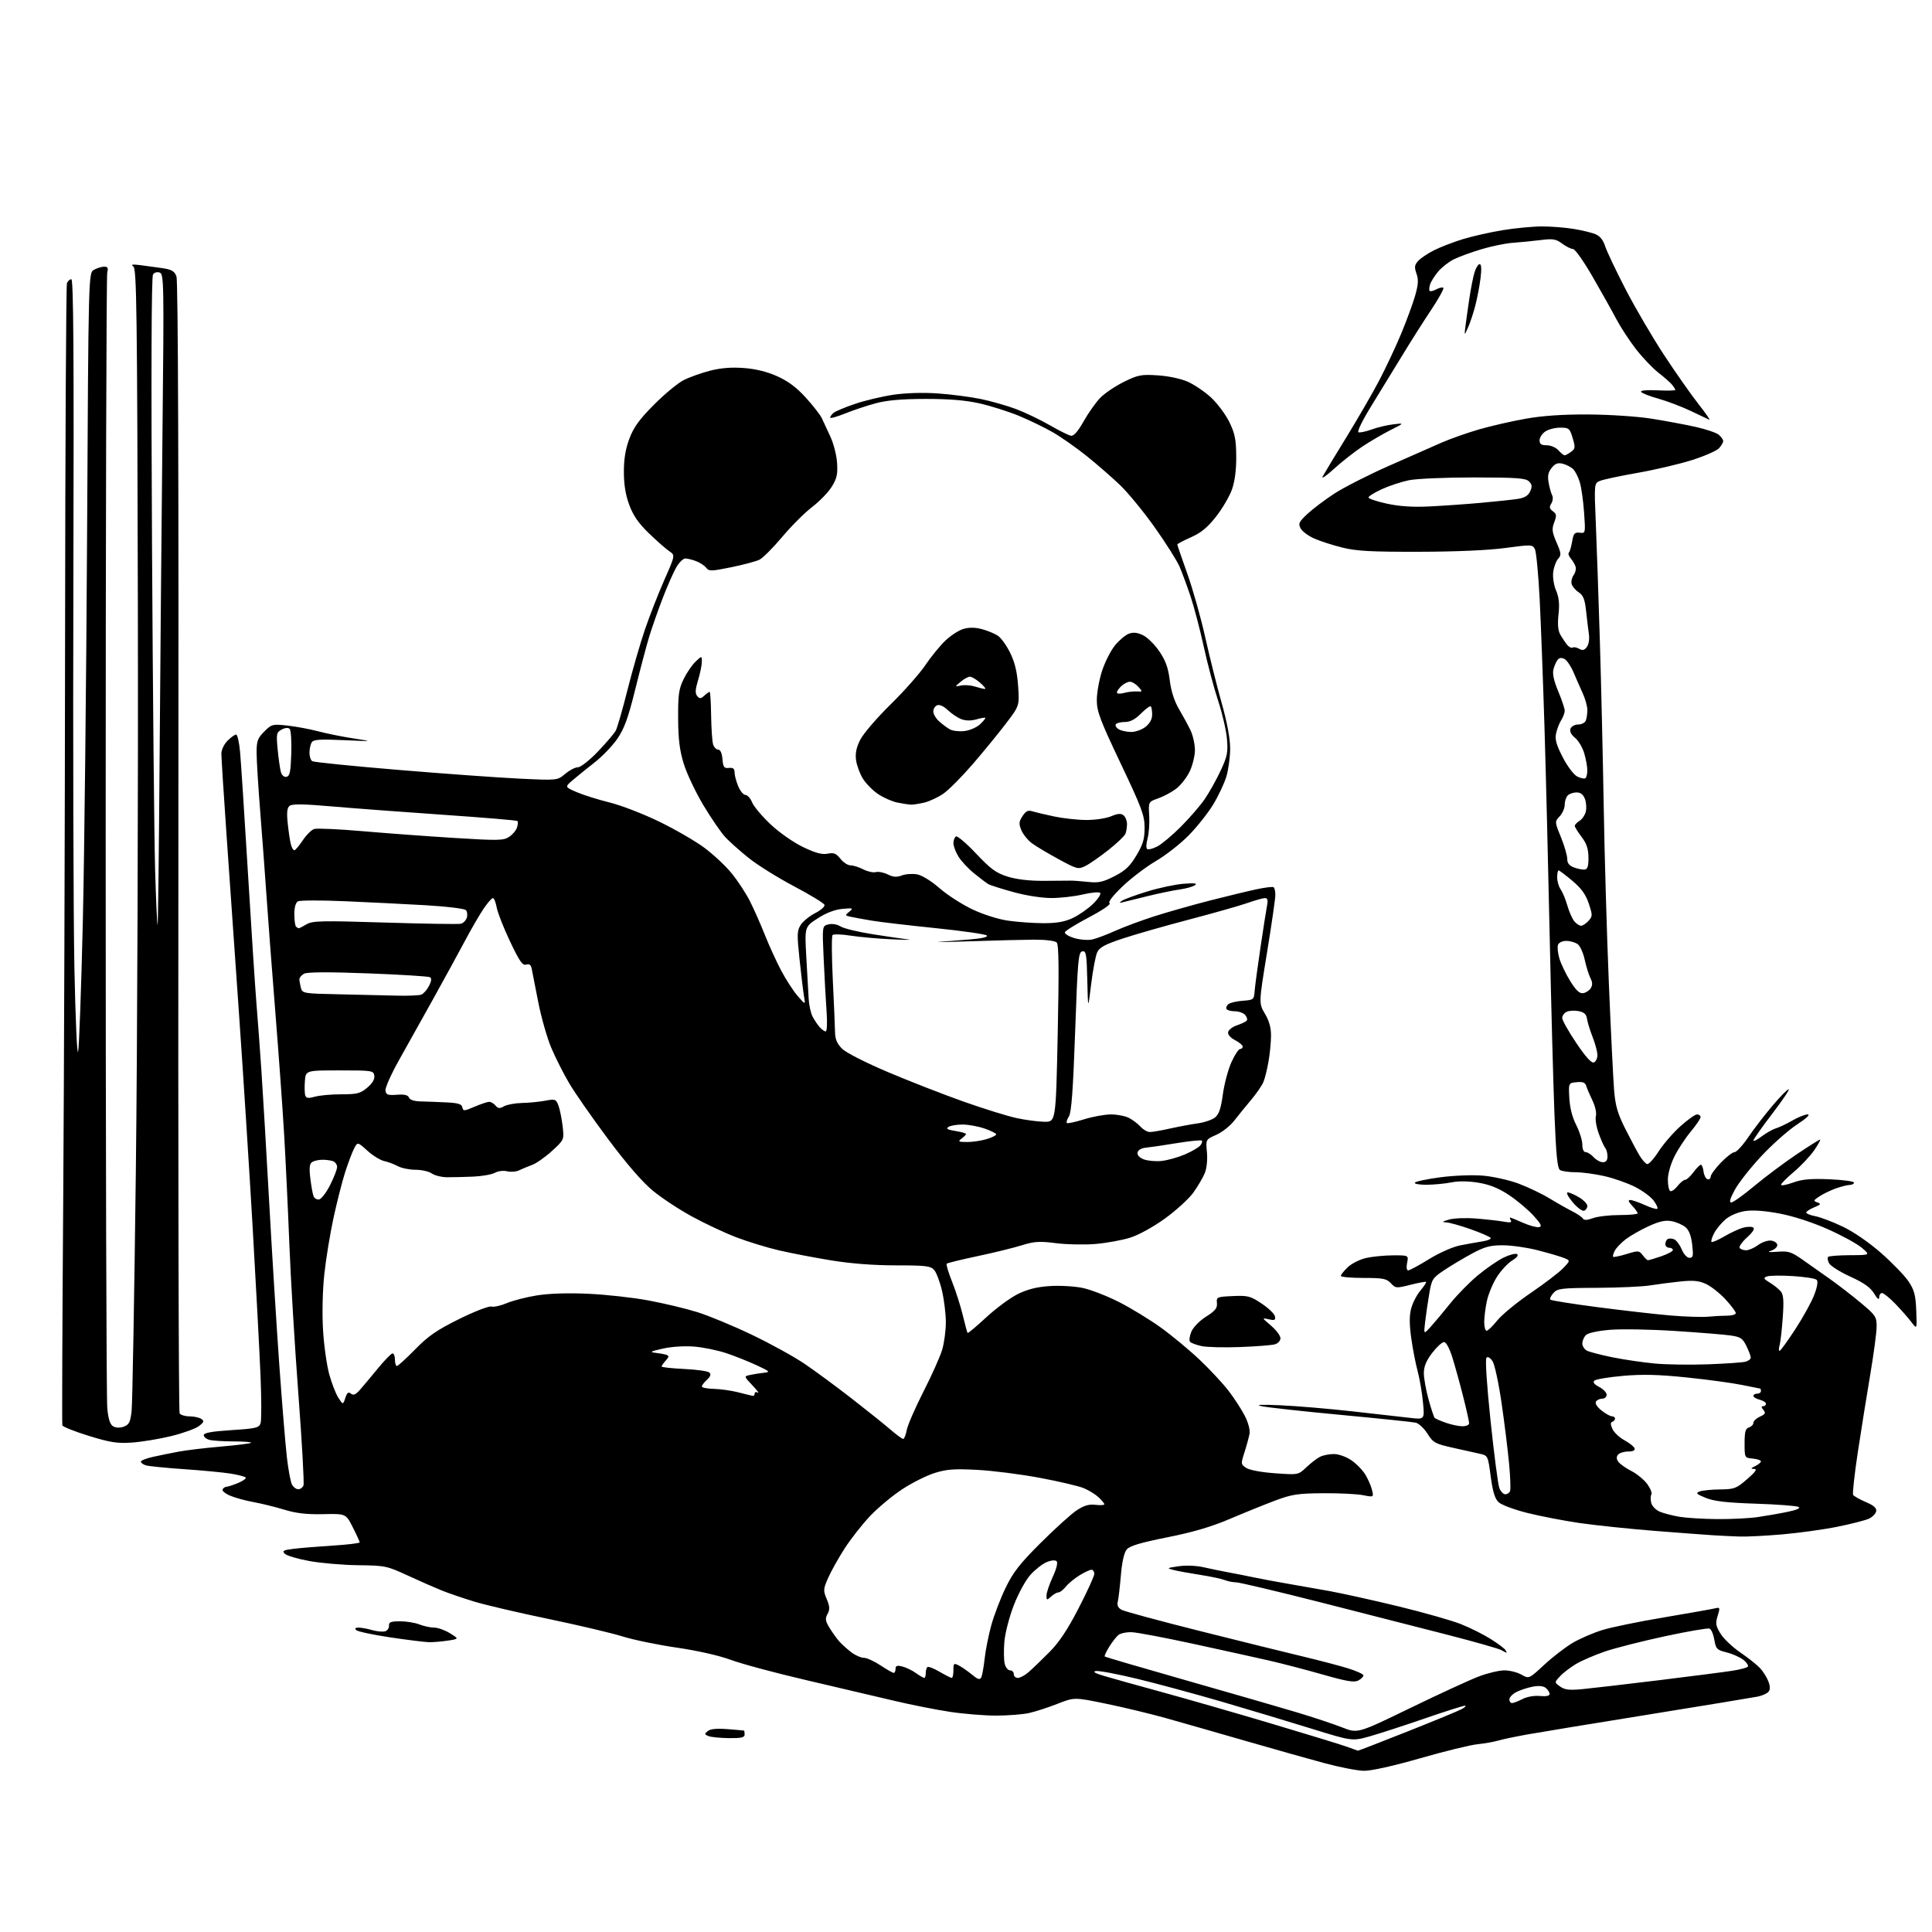 <?xml version="1.0" encoding="UTF-8" standalone="no"?>
<svg 
  version="1.1" 
  xmlns="http://www.w3.org/2000/svg" 
  xmlns:xlink="http://www.w3.org/1999/xlink" 
  xmlns:svg="http://www.w3.org/2000/svg"
  xmlns:rdf="http://www.w3.org/1999/02/22-rdf-syntax-ns#"
  xmlns:cc="http://creativecommons.org/ns#"
  xmlns:dc="http://purl.org/dc/elements/1.1/"
  viewBox="0 0 768 768"
  width="768"
  height="768"
>
<style>svg {background-color: white; }</style>"
<path stroke="none" fill="black" fill-rule="evenodd" d="M542.18,703.92C539.61,703.88 532.55,702.51 526.50,700.88C520.45,699.25 506.27,695.26 495.00,692.00C483.73,688.74 469.55,684.69 463.50,682.99C457.45,681.29 446.78,678.72 439.79,677.28C427.09,674.65 427.09,674.65 420.29,677.32C416.56,678.79 411.48,680.43 409.00,680.97C406.52,681.51 400.73,681.96 396.13,681.98C391.52,681.99 383.20,681.32 377.63,680.48C372.06,679.65 361.88,677.63 355.00,675.98C348.12,674.34 332.60,670.70 320.51,667.88C308.41,665.07 294.95,661.46 290.61,659.85C285.84,658.10 277.30,656.16 269.10,654.97C261.62,653.89 251.90,651.89 247.50,650.52C243.10,649.14 229.82,646.01 218.00,643.55C206.18,641.10 192.90,637.99 188.50,636.65C184.10,635.31 178.25,633.31 175.50,632.20C172.75,631.09 166.68,628.42 162.00,626.26C153.83,622.48 153.07,622.32 142.50,622.20C136.45,622.13 127.70,621.39 123.05,620.55C118.40,619.71 113.98,618.40 113.22,617.65C112.06,616.49 112.59,616.19 116.67,615.68C119.33,615.35 126.34,614.78 132.25,614.40C138.16,614.03 142.99,613.45 142.98,613.11C142.97,612.78 141.74,610.07 140.23,607.10C137.50,601.70 137.50,601.70 128.50,601.90C121.92,602.05 117.75,601.57 113.00,600.12C109.42,599.03 103.95,597.68 100.84,597.12C97.72,596.56 93.53,595.41 91.52,594.57C89.50,593.73 88.14,592.58 88.49,592.02C88.83,591.46 89.56,591.00 90.09,591.00C90.63,591.00 92.69,590.32 94.69,589.49C96.68,588.65 98.01,587.67 97.64,587.31C97.27,586.94 94.62,586.25 91.74,585.79C88.86,585.32 80.52,584.52 73.20,584.02C65.89,583.52 59.03,582.83 57.95,582.49C56.88,582.14 56.00,581.49 56.00,581.03C56.00,580.57 58.14,579.72 60.75,579.14C63.36,578.56 67.97,577.62 71.00,577.05C74.03,576.48 81.63,575.57 87.89,575.03C94.15,574.49 99.52,573.82 99.81,573.53C100.10,573.24 97.00,572.99 92.92,572.99C88.84,572.98 84.49,572.70 83.25,572.37C82.01,572.04 81.00,571.19 81.00,570.49C81.00,569.58 84.12,569.01 91.97,568.50C101.86,567.86 103.00,567.58 103.59,565.71C103.95,564.57 103.95,556.18 103.57,547.07C103.20,537.95 101.79,511.38 100.44,488.00C99.09,464.62 96.64,426.38 95.01,403.00C93.37,379.62 91.13,347.42 90.02,331.44C88.91,315.46 88.00,301.15 88.00,299.64C88.00,298.07 89.05,295.86 90.45,294.45C91.80,293.10 93.33,292.00 93.85,292.00C94.37,292.00 95.08,295.04 95.42,298.75C95.77,302.46 97.16,323.95 98.53,346.50C99.89,369.05 101.43,392.68 101.95,399.00C102.47,405.32 103.37,417.48 103.94,426.00C104.52,434.52 105.90,457.93 107.01,478.00C108.12,498.07 109.93,527.10 111.02,542.50C112.12,557.90 113.48,574.50 114.05,579.38C114.61,584.27 115.52,589.11 116.07,590.13C116.62,591.16 117.74,592.00 118.57,592.00C119.39,592.00 120.32,591.32 120.64,590.48C120.96,589.65 120.05,573.34 118.61,554.23C117.17,535.13 115.55,508.25 115.02,494.50C114.48,480.75 113.55,461.18 112.95,451.00C112.36,440.82 110.78,419.00 109.46,402.50C108.14,386.00 106.58,365.52 106.00,357.00C105.42,348.48 104.28,333.18 103.47,323.01C102.66,312.84 102.00,302.12 102.00,299.18C102.00,294.57 102.41,293.43 105.05,290.80C107.98,287.86 108.32,287.78 114.30,288.43C117.71,288.81 123.20,289.84 126.50,290.71C129.80,291.59 136.10,292.86 140.50,293.53C148.50,294.76 148.50,294.76 136.66,294.22C127.13,293.79 124.64,293.96 123.92,295.09C123.43,295.87 123.02,297.71 123.02,299.19C123.01,300.67 123.51,302.20 124.14,302.59C124.77,302.98 140.18,304.54 158.39,306.05C176.60,307.57 198.27,309.13 206.53,309.52C221.57,310.24 221.57,310.24 224.68,307.62C226.39,306.18 228.66,305.00 229.74,305.00C230.82,305.00 234.35,302.22 237.68,298.75C240.97,295.31 244.17,291.56 244.78,290.42C245.39,289.28 247.48,282.03 249.42,274.32C251.36,266.60 254.47,255.84 256.32,250.40C258.17,244.95 261.65,236.05 264.05,230.60C268.42,220.70 268.42,220.70 266.03,219.10C264.72,218.22 261.09,215.03 257.96,212.00C253.81,207.98 251.70,204.94 250.14,200.71C248.67,196.74 248.00,192.61 248.00,187.55C248.00,182.40 248.66,178.42 250.20,174.34C251.88,169.85 254.14,166.74 259.95,160.89C264.10,156.71 269.41,152.31 271.75,151.12C274.09,149.93 278.81,148.24 282.25,147.36C286.53,146.26 290.76,145.92 295.69,146.29C300.44,146.65 304.97,147.77 309.01,149.59C313.32,151.52 316.69,154.05 320.38,158.13C323.26,161.31 326.09,164.95 326.67,166.21C327.25,167.47 328.78,170.75 330.06,173.50C331.35,176.25 332.56,180.97 332.75,184.00C333.04,188.50 332.66,190.23 330.64,193.48C329.28,195.67 325.78,199.29 322.85,201.53C319.92,203.77 314.56,209.12 310.94,213.43C307.32,217.74 303.26,221.80 301.93,222.47C300.59,223.14 295.54,224.49 290.71,225.48C282.69,227.11 281.81,227.13 280.71,225.68C280.04,224.81 278.23,223.62 276.68,223.05C275.14,222.47 273.22,222.00 272.42,222.00C271.62,222.00 270.08,223.46 268.99,225.25C267.91,227.04 265.45,232.55 263.54,237.50C261.63,242.45 259.18,249.43 258.09,253.00C257.00,256.57 254.50,266.02 252.53,274.00C249.71,285.40 248.19,289.60 245.43,293.63C243.50,296.46 239.39,300.73 236.31,303.13C233.23,305.54 229.31,308.70 227.60,310.17C224.50,312.85 224.50,312.85 229.31,314.91C231.95,316.05 237.80,317.88 242.31,318.99C246.81,320.10 255.66,323.51 261.97,326.57C268.29,329.64 276.39,334.32 279.97,336.98C283.56,339.64 288.46,344.22 290.85,347.16C293.25,350.10 296.51,355.07 298.10,358.21C299.69,361.35 302.38,367.43 304.08,371.71C305.78,376.00 308.72,382.43 310.63,386.00C312.53,389.57 315.46,394.07 317.15,396.00C320.21,399.50 320.21,399.50 319.60,396.00C319.27,394.07 318.47,387.48 317.83,381.34C316.77,371.31 316.82,369.92 318.34,367.60C319.27,366.18 321.85,364.10 324.08,362.96C326.31,361.82 327.96,360.35 327.75,359.70C327.54,359.04 322.10,355.72 315.66,352.32C309.22,348.92 301.15,343.89 297.73,341.15C294.30,338.42 290.09,334.67 288.37,332.84C286.64,331.00 282.69,325.24 279.58,320.04C276.48,314.84 272.96,307.42 271.78,303.54C270.15,298.23 269.61,293.80 269.57,285.50C269.53,276.06 269.84,273.85 271.77,269.92C273.01,267.39 275.14,264.28 276.51,262.99C279.00,260.65 279.00,260.65 278.99,263.08C278.98,264.41 278.31,267.71 277.49,270.40C276.37,274.10 276.28,275.64 277.15,276.68C278.11,277.84 278.55,277.81 279.97,276.53C280.90,275.69 281.86,275.00 282.10,275.00C282.35,275.00 282.61,279.24 282.68,284.42C282.76,289.60 283.11,294.78 283.47,295.92C283.84,297.06 284.75,298.00 285.51,298.00C286.37,298.00 286.99,299.39 287.19,301.75C287.46,304.97 287.82,305.47 289.75,305.26C291.42,305.09 292.00,305.54 292.00,307.04C292.00,308.16 292.65,310.62 293.45,312.53C294.25,314.44 295.54,316.00 296.33,316.00C297.11,316.00 298.32,317.35 299.00,319.00C299.68,320.65 303.02,324.60 306.42,327.78C309.90,331.04 315.52,334.95 319.29,336.75C324.20,339.10 326.79,339.79 329.00,339.35C331.46,338.86 332.39,339.23 334.08,341.37C335.22,342.82 337.03,344.00 338.12,344.00C339.21,344.00 341.48,344.71 343.17,345.59C344.85,346.46 347.09,346.95 348.14,346.67C349.19,346.40 351.33,346.82 352.91,347.61C355.07,348.68 356.45,348.78 358.51,348.00C360.02,347.42 362.75,347.24 364.59,347.58C366.53,347.95 370.25,350.24 373.48,353.07C376.53,355.74 382.38,359.51 386.49,361.46C390.84,363.53 396.77,365.41 400.72,365.98C404.45,366.52 410.77,366.97 414.76,366.98C420.05,366.99 423.22,366.44 426.43,364.93C428.86,363.79 432.49,361.26 434.50,359.30C436.51,357.35 437.78,355.39 437.33,354.94C436.87,354.50 433.80,354.77 430.50,355.55C427.20,356.33 421.57,356.98 417.99,356.98C414.18,356.99 407.90,356.01 402.85,354.62C398.10,353.32 393.60,351.89 392.85,351.44C392.11,351.00 389.59,349.10 387.26,347.21C384.93,345.33 382.12,342.32 381.01,340.52C379.91,338.73 379.00,336.33 379.00,335.19C379.00,334.05 379.45,332.84 380.00,332.50C380.55,332.16 384.16,335.22 388.01,339.31C393.82,345.46 395.96,347.03 400.50,348.46C404.00,349.56 409.15,350.17 414.74,350.15C419.56,350.13 424.40,350.09 425.50,350.07C426.60,350.05 429.75,350.27 432.50,350.57C436.67,351.03 438.41,350.65 443.00,348.31C447.34,346.09 449.18,344.35 451.75,340.04C454.37,335.64 455.00,333.52 454.99,329.04C454.99,324.12 453.93,321.27 445.49,303.50C437.26,286.16 436.00,282.81 436.00,278.27C436.00,275.40 436.95,270.15 438.11,266.62C439.27,263.08 441.58,258.54 443.25,256.52C444.91,254.50 447.37,252.43 448.72,251.92C450.46,251.25 452.08,251.42 454.33,252.49C456.08,253.32 459.00,256.20 460.83,258.89C463.35,262.58 464.37,265.41 464.99,270.39C465.52,274.67 466.79,278.66 468.60,281.75C470.14,284.36 472.21,288.17 473.20,290.20C474.19,292.24 475.00,295.81 475.00,298.14C475.00,300.46 474.05,304.32 472.90,306.71C471.74,309.10 469.34,312.17 467.56,313.52C465.78,314.88 462.56,316.61 460.41,317.36C456.50,318.73 456.50,318.73 456.83,324.26C457.01,327.30 456.71,331.41 456.16,333.39C455.59,335.46 455.54,337.22 456.05,337.53C456.54,337.83 458.35,337.36 460.06,336.47C461.78,335.58 465.98,332.06 469.40,328.64C472.81,325.22 477.08,320.30 478.87,317.69C480.66,315.09 483.51,310.01 485.19,306.40C487.89,300.63 488.20,299.10 487.73,293.67C487.43,290.28 485.85,283.45 484.21,278.50C482.57,273.55 480.00,263.89 478.51,257.04C477.01,250.19 474.65,241.20 473.26,237.06C471.87,232.92 469.91,227.62 468.91,225.28C467.91,222.95 463.50,215.96 459.12,209.77C454.73,203.57 448.52,195.99 445.32,192.91C442.12,189.84 436.12,184.61 432.00,181.30C427.88,177.99 421.80,173.73 418.50,171.83C415.20,169.93 409.12,166.99 405.00,165.29C400.88,163.59 393.90,161.38 389.50,160.38C383.87,159.11 377.50,158.57 368.00,158.58C358.45,158.59 352.63,159.10 348.12,160.31C344.61,161.25 339.10,163.09 335.87,164.40C332.64,165.70 330.00,166.42 330.00,166.01C330.00,165.59 330.62,164.73 331.37,164.11C332.13,163.48 335.96,161.87 339.90,160.54C343.83,159.20 350.71,157.57 355.18,156.91C360.15,156.19 367.01,155.99 372.86,156.40C378.12,156.77 385.79,157.77 389.90,158.61C394.01,159.46 400.31,161.26 403.90,162.61C407.48,163.96 413.48,166.83 417.23,168.99C420.97,171.15 424.79,173.05 425.70,173.21C426.83,173.41 428.45,171.57 430.75,167.50C432.61,164.20 435.57,160.01 437.32,158.19C439.07,156.37 443.31,153.50 446.74,151.81C452.41,149.02 453.65,148.78 460.24,149.21C464.47,149.48 469.45,150.54 472.18,151.75C474.75,152.89 478.90,155.71 481.41,158.02C483.91,160.33 487.17,164.70 488.66,167.73C490.89,172.29 491.37,174.66 491.42,181.37C491.47,186.68 490.88,191.24 489.75,194.50C488.79,197.25 485.94,202.13 483.41,205.34C480.00,209.69 477.44,211.80 473.41,213.58C470.44,214.90 468.00,216.19 468.00,216.44C468.00,216.70 469.79,221.92 471.97,228.04C474.16,234.17 477.37,245.55 479.10,253.34C480.84,261.13 483.78,272.88 485.63,279.45C487.79,287.09 489.00,293.60 489.00,297.52C489.00,300.88 488.34,305.87 487.53,308.59C486.72,311.31 484.36,316.35 482.28,319.78C480.20,323.21 475.80,328.76 472.50,332.10C469.20,335.45 463.35,340.02 459.50,342.27C455.65,344.52 449.68,349.05 446.23,352.35C442.32,356.09 440.38,358.62 441.08,359.05C441.72,359.45 438.19,361.86 432.93,364.62C427.83,367.31 423.50,369.99 423.30,370.58C423.11,371.18 424.79,372.22 427.05,372.90C429.30,373.57 432.50,373.83 434.15,373.47C435.80,373.11 439.92,371.55 443.32,370.02C446.72,368.49 453.81,365.85 459.09,364.17C464.36,362.49 474.26,359.69 481.09,357.94C487.91,356.20 496.20,354.20 499.50,353.50C502.80,352.79 505.84,352.42 506.25,352.67C506.66,352.92 506.99,354.33 506.97,355.81C506.96,357.29 505.47,367.57 503.66,378.66C500.37,398.81 500.37,398.81 502.84,402.99C504.55,405.89 505.29,408.61 505.25,411.84C505.23,414.40 504.78,418.98 504.25,422.00C503.73,425.02 502.82,428.67 502.24,430.09C501.65,431.52 499.44,434.72 497.34,437.22C495.23,439.72 492.20,443.44 490.61,445.50C489.03,447.55 485.83,450.07 483.51,451.10C479.29,452.97 479.29,452.97 479.77,457.97C480.05,460.88 479.71,464.34 478.96,466.24C478.24,468.03 476.19,471.54 474.40,474.04C472.61,476.54 467.50,481.20 463.06,484.40C458.32,487.81 452.57,490.97 449.17,492.02C445.98,493.02 439.80,494.13 435.43,494.50C431.07,494.87 424.02,494.72 419.77,494.18C413.18,493.34 411.16,493.47 406.11,495.04C402.85,496.06 394.93,498.00 388.52,499.35C382.10,500.70 376.62,502.05 376.33,502.34C376.04,502.62 377.00,505.84 378.46,509.48C379.91,513.12 381.83,519.12 382.72,522.80C383.60,526.49 384.46,529.67 384.63,529.88C384.79,530.09 388.13,527.29 392.05,523.66C395.97,520.03 401.65,515.85 404.67,514.37C408.53,512.48 412.28,511.55 417.35,511.23C421.31,510.97 427.16,511.31 430.35,511.97C433.53,512.63 440.04,515.15 444.82,517.58C449.59,520.00 457.09,524.58 461.47,527.74C465.86,530.91 472.78,536.65 476.85,540.50C480.92,544.35 486.10,549.92 488.37,552.87C490.64,555.82 493.55,560.30 494.83,562.82C496.21,565.52 496.98,568.44 496.71,569.95C496.45,571.35 495.55,574.65 494.71,577.28C493.21,581.95 493.23,582.10 495.41,583.53C496.71,584.38 501.50,585.27 506.87,585.65C516.09,586.31 516.09,586.31 519.29,583.27C521.06,581.60 523.48,579.74 524.68,579.12C525.89,578.50 528.37,578.00 530.20,578.00C532.10,578.00 535.10,579.06 537.17,580.47C539.16,581.82 541.68,584.41 542.77,586.22C543.85,588.02 545.05,590.78 545.41,592.35C546.09,595.19 546.09,595.19 541.79,594.35C539.43,593.88 532.33,593.54 526.00,593.58C515.97,593.65 513.54,594.02 507.00,596.46C502.88,598.00 494.78,601.28 489.01,603.74C481.58,606.91 474.29,609.06 464.01,611.11C453.29,613.25 449.08,614.51 447.88,615.95C446.85,617.19 446.01,620.89 445.57,626.20C445.18,630.76 444.63,635.48 444.34,636.67C443.98,638.18 444.45,639.17 445.91,639.95C447.06,640.57 461.16,644.38 477.25,648.42C493.34,652.46 511.68,657.00 518.00,658.50C524.33,660.01 532.31,662.10 535.75,663.16C539.19,664.22 542.00,665.50 542.00,666.00C542.00,666.51 541.08,667.42 539.96,668.02C538.34,668.89 535.37,668.39 525.71,665.63C518.99,663.72 509.45,661.23 504.50,660.10C499.55,658.97 486.11,656.01 474.64,653.51C463.16,651.02 452.04,648.91 449.93,648.83C447.82,648.74 445.40,649.25 444.56,649.95C443.72,650.65 442.07,652.77 440.90,654.67C439.73,656.56 438.94,658.28 439.15,658.48C439.36,658.69 453.92,662.96 471.51,667.97C489.11,672.98 508.90,678.70 515.50,680.68C522.10,682.67 530.25,685.37 533.61,686.70C539.73,689.10 539.73,689.10 560.61,678.96C572.10,673.38 584.37,667.73 587.87,666.41C591.37,665.08 595.95,664.00 598.04,664.00C600.13,664.00 603.18,664.77 604.81,665.71C607.79,667.41 607.79,667.41 613.98,661.67C617.39,658.52 622.50,654.60 625.34,652.96C628.18,651.32 633.36,649.08 636.87,647.99C640.37,646.89 651.39,644.62 661.37,642.95C671.34,641.27 680.48,639.65 681.68,639.36C683.76,638.84 683.81,638.99 682.80,642.31C681.87,645.33 682.03,646.31 683.96,649.44C685.19,651.43 688.74,654.80 691.85,656.92C694.96,659.04 698.48,661.84 699.68,663.14C700.88,664.44 702.36,666.79 702.95,668.37C703.71,670.37 703.73,671.63 703.00,672.50C702.42,673.19 700.50,674.06 698.73,674.42C696.95,674.78 677.50,677.98 655.50,681.53C633.50,685.07 611.67,688.66 607.00,689.50C602.33,690.34 597.15,691.43 595.50,691.92C593.85,692.42 590.16,693.06 587.31,693.36C584.46,693.65 574.19,696.17 564.49,698.95C553.79,702.02 545.03,703.97 542.18,703.92zM539.78,695.93C539.94,695.97 548.71,692.57 559.28,688.38C569.85,684.19 579.62,680.16 581.00,679.42C582.38,678.68 582.98,678.06 582.34,678.04C581.71,678.02 574.51,680.31 566.34,683.12C558.18,685.94 548.35,689.13 544.50,690.22C537.50,692.18 537.50,692.18 521.00,687.07C511.93,684.25 495.95,679.45 485.50,676.40C475.05,673.35 460.03,669.29 452.12,667.37C444.22,665.46 436.79,664.06 435.62,664.26C434.18,664.50 435.27,665.14 439.00,666.25C442.02,667.15 452.15,669.97 461.50,672.53C470.85,675.08 490.43,680.71 505.00,685.04C519.58,689.38 533.30,693.58 535.50,694.39C537.70,695.20 539.63,695.89 539.78,695.93zM289.75,690.93C286.31,690.89 282.67,690.53 281.65,690.13C280.01,689.49 279.98,689.26 281.34,688.13C282.38,687.27 284.89,687.02 289.19,687.36C292.66,687.63 295.61,687.89 295.75,687.93C295.89,687.97 296.00,688.67 296.00,689.50C296.00,690.68 294.67,690.99 289.75,690.93zM601.05,677.00C601.63,677.00 603.49,676.28 605.18,675.41C606.99,674.47 609.86,673.97 612.13,674.18C614.60,674.42 616.00,674.14 616.00,673.40C616.00,672.76 615.33,671.69 614.51,671.01C613.54,670.20 611.73,670.02 609.30,670.47C607.25,670.86 604.32,671.82 602.78,672.61C601.25,673.40 600.00,674.71 600.00,675.53C600.00,676.34 600.47,677.00 601.05,677.00zM629.00,671.46C632.58,671.12 646.30,669.52 659.50,667.91C672.70,666.29 685.87,664.60 688.77,664.13C691.67,663.67 694.37,662.96 694.77,662.56C695.17,662.16 694.43,660.96 693.12,659.89C691.80,658.83 688.80,657.47 686.44,656.88C682.47,655.88 682.09,655.50 681.47,651.83C681.10,649.65 680.24,647.64 679.55,647.38C678.86,647.12 670.91,648.49 661.87,650.43C652.84,652.38 642.13,655.09 638.08,656.47C634.03,657.85 628.86,660.07 626.61,661.39C624.35,662.72 621.45,664.93 620.18,666.30C617.85,668.78 617.85,668.78 620.18,670.43C622.02,671.74 623.85,671.95 629.00,671.46zM390.04,666.83C390.43,666.10 391.04,662.73 391.41,659.34C391.78,655.95 392.98,649.93 394.08,645.96C395.18,642.00 397.74,635.32 399.77,631.13C402.77,624.95 405.42,621.55 413.77,613.24C419.43,607.60 425.84,601.81 428.00,600.38C430.91,598.46 432.86,597.88 435.47,598.19C437.41,598.41 439.00,598.32 439.00,597.97C439.00,597.63 437.98,596.39 436.74,595.22C435.49,594.05 432.83,592.41 430.82,591.57C428.81,590.73 420.94,588.88 413.33,587.46C405.72,586.03 394.51,584.61 388.40,584.29C379.29,583.82 376.27,584.04 371.50,585.55C368.30,586.55 362.49,589.47 358.59,592.04C354.69,594.60 348.95,599.39 345.84,602.68C342.72,605.98 338.17,611.78 335.72,615.59C333.28,619.39 330.34,624.64 329.19,627.26C327.25,631.69 327.21,632.26 328.64,635.67C329.87,638.62 329.93,639.77 328.95,641.59C327.94,643.49 328.08,644.39 329.83,647.22C330.97,649.07 332.72,651.49 333.70,652.58C334.69,653.68 336.80,655.57 338.38,656.79C339.97,658.00 342.22,659.00 343.38,659.00C344.55,659.01 347.52,660.35 350.00,662.00C352.48,663.65 354.84,664.99 355.25,665.00C355.66,665.00 356.00,664.28 356.00,663.39C356.00,662.15 356.61,661.94 358.69,662.46C360.17,662.83 362.60,664.00 364.09,665.07C365.59,666.13 367.08,667.00 367.40,667.00C367.73,667.00 368.00,666.17 368.00,665.17C368.00,664.16 368.28,663.05 368.63,662.70C368.98,662.35 371.16,663.18 373.47,664.54C375.78,665.89 377.97,667.00 378.34,667.00C378.70,667.00 379.00,665.63 379.00,663.96C379.00,661.13 379.15,661.01 381.25,662.11C382.49,662.76 384.81,664.39 386.42,665.72C388.66,667.59 389.50,667.85 390.04,666.83zM404.61,667.00C405.49,667.00 407.39,665.99 408.82,664.75C410.26,663.51 413.93,659.99 416.98,656.92C421.01,652.88 424.26,648.02 428.77,639.29C432.20,632.66 435.00,626.51 435.00,625.62C435.00,624.73 434.49,624.00 433.87,624.00C433.25,624.00 431.11,625.00 429.12,626.22C427.13,627.44 424.68,629.46 423.68,630.72C422.68,631.97 421.36,633.00 420.76,633.00C420.15,633.00 418.83,633.74 417.83,634.65C416.11,636.21 416.00,636.18 416.00,634.25C416.00,633.12 417.11,629.80 418.47,626.87C419.96,623.65 420.58,621.18 420.03,620.63C419.47,620.07 417.90,620.21 416.07,620.97C414.39,621.67 411.50,623.92 409.64,625.98C407.73,628.09 404.83,633.40 403.00,638.11C401.19,642.81 399.53,649.22 399.25,652.66C398.97,656.05 399.03,659.99 399.39,661.41C399.75,662.84 400.70,664.00 401.52,664.00C402.33,664.00 403.00,664.67 403.00,665.50C403.00,666.33 403.72,667.00 404.61,667.00zM598.81,656.97C598.64,656.95 597.72,656.48 596.77,655.93C595.81,655.37 586.36,652.68 575.77,649.95C565.17,647.21 542.36,641.38 525.08,636.99C507.80,632.60 492.63,629.00 491.38,629.00C490.12,629.00 488.06,628.59 486.80,628.09C485.53,627.59 481.12,626.66 477.00,626.02C472.88,625.38 468.15,624.52 466.50,624.10C463.67,623.38 463.78,623.30 468.50,622.61C471.45,622.18 475.56,622.35 478.50,623.02C481.25,623.64 485.75,624.57 488.50,625.07C491.25,625.58 495.75,626.46 498.50,627.05C501.25,627.63 507.10,628.73 511.50,629.48C515.90,630.24 523.53,631.59 528.46,632.47C533.39,633.36 545.66,636.08 555.72,638.51C565.78,640.95 577.05,644.15 580.76,645.62C584.47,647.10 589.81,649.77 592.64,651.57C595.47,653.36 598.08,655.32 598.45,655.92C598.82,656.51 598.98,656.99 598.81,656.97zM170.50,652.79C168.85,652.76 161.90,651.89 155.05,650.87C148.21,649.84 142.15,648.55 141.60,648.00C140.93,647.33 141.25,647.00 142.56,647.00C143.63,647.00 146.07,647.45 147.98,648.00C149.89,648.54 152.20,648.75 153.11,648.46C154.02,648.18 154.71,647.17 154.63,646.22C154.53,644.83 155.36,644.50 159.00,644.49C161.47,644.48 164.95,645.04 166.72,645.74C168.49,646.43 171.13,647.00 172.60,647.00C174.07,647.00 176.89,648.01 178.88,649.25C182.50,651.49 182.50,651.49 178.00,652.17C175.53,652.55 172.15,652.83 170.50,652.79zM691.50,610.80C688.75,610.71 684.02,610.48 681.00,610.29C677.98,610.10 667.40,609.31 657.50,608.53C647.60,607.74 634.33,606.35 628.00,605.44C621.67,604.52 612.24,602.70 607.03,601.39C601.58,600.01 596.73,598.17 595.60,597.05C594.22,595.67 593.33,592.66 592.57,586.85C591.53,578.85 591.42,578.60 588.50,577.95C586.85,577.58 581.99,576.50 577.70,575.54C570.47,573.93 569.72,573.52 567.45,569.92C566.10,567.79 563.99,565.81 562.75,565.53C561.51,565.25 548.12,563.86 533.00,562.44C517.88,561.02 503.70,559.47 501.50,558.98C498.77,558.38 501.15,558.27 509.00,558.62C515.33,558.90 528.15,559.98 537.50,561.02C546.85,562.05 557.16,563.22 560.41,563.61C566.32,564.31 566.32,564.31 565.65,557.41C565.29,553.61 564.33,548.02 563.52,545.00C562.70,541.98 561.56,536.02 560.97,531.77C560.22,526.29 560.22,522.89 560.98,520.07C561.57,517.88 563.22,514.70 564.65,513.00C566.08,511.30 567.08,509.77 566.87,509.58C566.67,509.40 563.88,509.92 560.67,510.73C555.05,512.15 554.76,512.12 552.88,510.10C551.17,508.27 549.78,508.00 541.96,508.00C537.03,508.00 533.00,507.63 533.00,507.19C533.00,506.74 534.24,505.19 535.75,503.75C537.26,502.30 540.52,500.65 543.00,500.08C545.48,499.51 550.30,499.04 553.73,499.02C559.95,499.00 559.95,499.00 559.35,502.00C558.99,503.78 559.17,505.00 559.78,505.00C560.35,505.00 564.07,502.99 568.04,500.54C572.13,498.02 577.50,495.64 580.39,495.07C583.20,494.51 587.20,493.80 589.28,493.48C591.36,493.16 592.83,492.53 592.55,492.09C592.28,491.64 588.71,490.09 584.62,488.64C580.53,487.19 576.13,485.96 574.84,485.91C573.03,485.84 573.29,485.59 576.00,484.80C577.96,484.23 582.80,484.05 587.00,484.40C591.12,484.74 596.03,485.30 597.89,485.65C600.29,486.09 601.08,485.94 600.58,485.13C600.20,484.51 600.08,484.00 600.31,484.00C600.55,484.00 602.85,484.93 605.41,486.07C607.98,487.20 610.84,487.99 611.76,487.81C613.09,487.55 612.66,486.62 609.61,483.26C607.51,480.93 603.16,477.27 599.95,475.12C595.78,472.34 592.30,470.92 587.80,470.16C583.79,469.49 579.86,469.43 577.00,470.01C574.52,470.51 570.11,470.93 567.19,470.96C564.27,470.98 562.12,470.61 562.42,470.13C562.71,469.65 567.28,468.69 572.56,467.99C578.00,467.27 585.35,466.99 589.51,467.34C593.55,467.68 599.92,469.11 603.68,470.51C607.43,471.92 612.98,474.57 616.00,476.41C619.02,478.25 623.08,480.54 625.00,481.51C626.92,482.48 628.81,483.77 629.20,484.36C629.69,485.13 630.87,485.09 633.27,484.22C635.12,483.55 639.87,483.00 643.82,483.00C647.77,483.00 651.00,482.69 651.00,482.31C651.00,481.94 650.02,480.59 648.83,479.31C647.28,477.67 647.07,477.01 648.08,477.02C648.86,477.03 651.48,477.94 653.90,479.04C656.32,480.14 658.54,480.80 658.83,480.50C659.13,480.21 658.45,478.74 657.33,477.23C656.22,475.73 652.87,473.28 649.90,471.78C646.93,470.28 641.49,468.37 637.80,467.53C634.12,466.69 628.94,465.99 626.30,465.98C623.66,465.98 620.88,465.58 620.13,465.10C619.09,464.44 618.56,459.14 617.92,442.87C617.46,431.12 616.60,399.23 616.02,372.00C615.44,344.77 614.52,307.65 613.97,289.50C613.41,271.35 612.55,248.31 612.05,238.30C611.54,228.30 610.68,219.27 610.13,218.24C609.17,216.46 608.66,216.44 598.32,217.84C591.53,218.75 578.74,219.31 564.00,219.34C545.03,219.38 539.17,219.06 533.60,217.67C529.80,216.73 524.77,215.11 522.43,214.07C520.09,213.04 517.65,211.22 517.02,210.04C516.01,208.15 516.33,207.46 519.69,204.32C521.78,202.36 526.56,198.75 530.30,196.29C534.04,193.84 543.72,188.90 551.80,185.32C559.89,181.73 569.42,177.52 573.00,175.97C576.58,174.41 583.33,172.03 588.00,170.68C592.67,169.33 601.00,167.42 606.50,166.45C613.33,165.24 621.25,164.70 631.50,164.76C639.90,164.81 650.90,165.54 656.50,166.43C662.00,167.30 669.88,168.77 674.00,169.69C678.12,170.61 682.29,172.02 683.25,172.83C684.21,173.65 685.00,174.77 685.00,175.33C685.00,175.89 684.25,177.17 683.34,178.18C682.43,179.18 677.59,181.30 672.59,182.89C667.59,184.47 657.88,186.76 651.00,187.96C644.12,189.17 637.42,190.59 636.10,191.13C633.69,192.10 633.69,192.10 634.37,208.30C634.74,217.21 635.46,238.00 635.96,254.50C636.47,271.00 637.16,300.70 637.50,320.50C637.83,340.30 638.76,372.02 639.55,391.00C640.34,409.98 641.28,429.03 641.63,433.34C642.15,439.66 643.02,442.64 646.14,448.84C648.26,453.05 650.81,457.82 651.79,459.43C652.78,461.04 654.10,462.53 654.72,462.74C655.35,462.95 657.39,460.73 659.26,457.80C661.13,454.88 665.04,450.35 667.94,447.74C670.84,445.13 673.84,443.00 674.61,443.00C675.37,443.00 676.00,443.48 676.00,444.07C676.00,444.66 674.25,447.25 672.11,449.82C669.96,452.39 667.04,456.85 665.61,459.72C664.11,462.71 663.00,466.63 663.00,468.91C663.00,471.09 663.41,473.14 663.92,473.45C664.43,473.76 665.73,472.89 666.81,471.51C667.90,470.13 669.27,469.00 669.86,469.00C670.46,469.00 671.94,467.65 673.16,466.00C674.38,464.35 675.71,463.00 676.12,463.00C676.53,463.00 677.01,464.20 677.18,465.67C677.36,467.14 678.06,468.53 678.75,468.76C679.44,468.98 680.00,468.54 680.00,467.78C680.00,467.02 681.82,464.51 684.04,462.20C686.26,459.89 688.72,458.00 689.50,458.00C690.28,458.00 692.74,455.33 694.96,452.07C697.17,448.80 701.49,443.18 704.56,439.57C707.62,435.95 710.53,433.00 711.03,433.00C711.52,433.00 708.57,437.39 704.47,442.75C700.37,448.11 697.01,452.89 697.01,453.37C697.00,453.85 698.46,453.12 700.25,451.76C702.04,450.40 704.62,448.94 706.00,448.52C707.38,448.09 710.34,446.68 712.59,445.37C714.84,444.07 717.53,443.00 718.58,443.00C719.74,443.00 718.08,444.57 714.29,447.05C710.88,449.28 704.55,454.88 700.23,459.50C695.91,464.11 691.14,470.17 689.63,472.95C687.73,476.42 687.29,478.00 688.20,478.00C688.93,478.00 693.05,475.06 697.35,471.46C701.66,467.87 709.18,462.24 714.05,458.96C718.93,455.68 723.19,453.00 723.51,453.00C723.83,453.00 722.78,454.91 721.17,457.25C719.56,459.59 715.93,463.44 713.12,465.81C710.30,468.18 708.00,470.50 708.00,470.96C708.00,471.43 710.14,471.04 712.75,470.09C716.40,468.77 719.75,468.47 727.25,468.78C732.61,469.01 737.00,469.60 737.00,470.10C737.00,470.59 736.21,471.02 735.25,471.04C734.29,471.07 731.82,471.69 729.76,472.42C727.70,473.16 724.79,474.56 723.30,475.54C720.84,477.15 720.76,477.39 722.44,477.98C724.03,478.54 723.83,478.83 721.15,479.94C719.42,480.66 718.00,481.59 718.00,482.01C718.00,482.43 719.62,483.08 721.59,483.45C723.57,483.82 728.45,485.67 732.43,487.56C736.79,489.63 742.90,493.83 747.77,498.10C752.22,502.01 757.12,507.07 758.65,509.35C760.97,512.81 761.48,514.75 761.74,521.00C762.04,528.50 762.04,528.50 759.77,525.50C758.52,523.85 755.65,520.59 753.38,518.25C751.12,515.91 748.75,514.00 748.13,514.00C747.51,514.00 747.00,514.79 747.00,515.75C746.99,516.90 746.30,516.37 744.97,514.18C743.50,511.76 740.93,509.94 735.54,507.49C731.46,505.63 727.67,503.24 727.10,502.19C726.53,501.13 726.35,499.98 726.70,499.63C727.05,499.28 730.97,498.98 735.42,498.96C743.50,498.92 743.50,498.92 740.12,496.03C738.27,494.44 732.19,491.12 726.62,488.64C720.49,485.91 712.95,483.46 707.49,482.42C701.57,481.29 696.84,480.95 693.74,481.41C690.93,481.83 687.77,483.16 685.97,484.68C684.30,486.09 682.24,488.58 681.39,490.21C680.54,491.85 680.08,493.41 680.35,493.68C680.62,493.95 682.87,492.99 685.34,491.54C687.81,490.09 691.16,488.53 692.78,488.06C694.40,487.60 696.25,487.54 696.89,487.93C697.65,488.40 696.83,489.75 694.49,491.87C692.54,493.65 691.21,495.53 691.53,496.05C691.85,496.57 693.01,497.00 694.10,497.00C695.19,497.00 697.35,496.06 698.90,494.91C700.46,493.76 702.80,492.98 704.11,493.16C705.43,493.35 706.50,494.15 706.50,494.95C706.50,495.76 705.38,496.76 704.00,497.19C702.31,497.72 703.12,497.85 706.50,497.59C710.95,497.24 712.07,497.60 716.69,500.85C719.55,502.86 724.51,506.36 727.71,508.63C730.92,510.90 736.35,515.11 739.77,517.97C745.59,522.83 746.00,523.45 745.99,527.34C745.98,529.63 744.83,538.25 743.44,546.50C742.04,554.75 739.82,568.66 738.49,577.42C737.17,586.17 736.34,593.74 736.65,594.25C736.97,594.75 739.23,596.03 741.68,597.08C744.89,598.45 746.05,599.48 745.81,600.74C745.63,601.70 744.36,603.02 742.99,603.67C741.62,604.33 736.00,605.77 730.50,606.88C725.00,608.00 715.10,609.37 708.50,609.94C701.90,610.51 694.25,610.90 691.50,610.80zM682.50,603.86C688.00,603.92 695.28,603.56 698.67,603.07C702.07,602.58 707.44,601.64 710.61,600.98C714.34,600.20 715.86,599.51 714.93,599.02C714.14,598.60 706.52,598.02 698.00,597.74C686.35,597.35 681.40,596.78 678.08,595.44C674.38,593.94 673.97,593.52 675.58,592.89C676.64,592.48 680.29,592.11 683.69,592.07C689.43,592.01 690.21,591.71 694.50,588.00C697.86,585.09 698.63,583.98 697.31,583.93C695.80,583.88 695.88,583.68 697.75,582.78C698.99,582.18 700.00,581.34 700.00,580.91C700.00,580.48 698.54,579.99 696.75,579.81C693.50,579.50 693.50,579.50 693.50,573.74C693.50,569.13 693.85,567.87 695.25,567.42C696.21,567.12 697.00,566.29 697.00,565.59C697.00,564.89 698.17,563.79 699.60,563.14C701.75,562.16 701.99,561.69 700.98,560.48C700.12,559.44 700.09,559.00 700.88,559.00C701.49,559.00 702.00,558.56 702.00,558.02C702.00,557.48 700.88,556.76 699.50,556.41C698.12,556.07 697.00,555.38 697.00,554.89C697.00,554.40 697.67,554.00 698.50,554.00C699.33,554.00 700.00,553.55 700.00,553.00C700.00,552.45 699.89,552.00 699.75,552.00C699.61,552.00 696.35,551.35 692.50,550.55C688.65,549.75 678.75,548.41 670.50,547.56C659.24,546.40 652.91,546.24 645.13,546.93C639.42,547.43 634.31,548.29 633.76,548.84C633.11,549.49 633.77,550.34 635.72,551.35C637.34,552.19 638.67,553.58 638.67,554.44C638.67,555.30 637.87,556.00 636.89,556.00C635.92,556.00 634.79,556.52 634.40,557.17C633.98,557.85 634.88,559.30 636.59,560.66C638.19,561.94 640.06,562.99 640.75,563.00C641.44,563.00 642.00,563.41 642.00,563.92C642.00,564.42 641.51,565.00 640.92,565.19C640.15,565.45 640.17,566.28 640.98,568.05C641.60,569.42 643.75,571.43 645.74,572.52C647.73,573.61 649.55,575.06 649.77,575.75C650.03,576.56 649.12,577.00 647.21,577.00C645.58,577.00 643.78,577.56 643.21,578.25C642.48,579.13 642.52,579.99 643.34,581.11C643.98,581.99 646.31,583.63 648.50,584.75C650.70,585.88 653.53,588.20 654.80,589.92C656.06,591.64 656.80,593.51 656.45,594.08C656.10,594.65 656.07,596.16 656.39,597.43C656.72,598.72 658.25,600.28 659.85,600.94C661.42,601.59 664.92,602.49 667.61,602.95C670.30,603.40 677.00,603.81 682.50,603.86zM598.37,594.00C599.15,594.00 600.01,593.42 600.28,592.72C600.55,592.02 600.38,587.18 599.90,581.97C599.42,576.76 598.09,565.98 596.94,558.00C595.79,550.02 594.17,542.44 593.33,541.14C592.41,539.72 591.45,539.15 590.90,539.70C590.35,540.25 590.99,550.18 592.52,564.82C593.92,578.14 595.49,590.15 596.01,591.52C596.53,592.88 597.59,594.00 598.37,594.00zM52.50,573.44C46.61,573.84 43.88,573.42 35.29,570.78C29.67,569.05 24.94,567.15 24.78,566.57C24.62,565.98 24.77,526.35 25.12,478.50C25.46,430.65 25.80,329.10 25.87,252.83C25.94,176.56 26.27,113.45 26.61,112.58C26.94,111.71 27.73,111.00 28.36,111.00C29.21,111.00 29.42,141.15 29.17,229.75C28.98,295.06 29.17,364.93 29.58,385.00C29.99,405.11 30.65,419.93 31.06,418.00C31.46,416.07 32.30,392.90 32.92,366.50C33.54,340.10 34.30,271.25 34.61,213.50C35.17,108.50 35.17,108.50 37.34,107.26C38.53,106.59 40.34,106.02 41.37,106.01C42.82,106.00 43.10,106.50 42.63,108.25C42.29,109.49 42.01,210.22 42.01,332.09C42.00,453.97 42.29,556.48 42.65,559.89C43.11,564.36 43.79,566.35 45.08,567.04C46.19,567.64 47.79,567.65 49.30,567.08C51.33,566.30 51.83,565.27 52.32,560.83C52.64,557.90 53.40,515.00 54.00,465.50C54.60,416.00 54.96,315.07 54.80,241.21C54.54,123.19 54.32,106.80 53.00,105.90C51.90,105.16 52.57,105.01 55.50,105.36C57.70,105.63 61.67,106.17 64.33,106.56C68.29,107.15 69.33,107.75 70.15,109.89C70.80,111.60 71.06,190.00 70.91,336.58C70.78,459.82 71.00,561.19 71.40,561.83C71.79,562.47 73.55,563.01 75.31,563.02C77.06,563.02 79.17,563.48 80.00,564.02C81.27,564.86 81.13,565.30 79.08,566.89C77.74,567.92 72.79,569.71 68.08,570.86C63.36,572.02 56.35,573.17 52.50,573.44zM359.03,572.00C359.44,572.00 360.08,570.41 360.44,568.47C360.80,566.53 363.79,559.67 367.07,553.22C370.36,546.78 373.71,539.28 374.52,536.57C375.33,533.86 375.99,528.91 375.99,525.57C375.98,522.23 375.28,516.59 374.45,513.04C373.61,509.48 372.20,505.77 371.31,504.79C369.91,503.24 367.88,503.00 356.10,503.00C347.31,503.00 338.22,502.30 330.39,501.02C323.74,499.94 314.39,498.14 309.62,497.03C304.86,495.92 297.25,493.59 292.73,491.86C288.20,490.13 280.31,486.43 275.19,483.64C270.06,480.86 263.01,476.21 259.51,473.32C255.38,469.92 249.13,462.71 241.72,452.79C235.44,444.38 228.45,434.35 226.20,430.50C223.94,426.65 220.76,420.35 219.13,416.50C217.50,412.65 215.19,404.55 213.99,398.50C212.80,392.45 211.62,386.46 211.38,385.19C211.06,383.52 210.45,383.04 209.16,383.45C207.73,383.90 206.51,382.16 202.76,374.25C200.21,368.89 197.82,362.81 197.45,360.75C197.08,358.69 196.40,357.00 195.94,357.00C195.47,357.00 193.80,358.91 192.22,361.25C190.64,363.59 187.31,369.32 184.83,374.00C182.34,378.68 176.68,389.02 172.25,397.00C167.81,404.98 161.66,416.00 158.57,421.50C155.48,427.00 153.08,432.40 153.23,433.50C153.46,435.20 154.13,435.45 157.76,435.18C160.76,434.96 162.17,435.29 162.56,436.30C162.91,437.22 164.65,437.78 167.31,437.83C169.61,437.88 174.19,438.06 177.49,438.22C182.15,438.45 183.55,438.89 183.80,440.20C184.10,441.74 184.49,441.72 188.64,439.94C191.13,438.87 193.75,438.00 194.46,438.00C195.17,438.00 196.31,438.67 196.98,439.48C197.98,440.68 198.62,440.73 200.36,439.76C201.53,439.10 204.75,438.51 207.50,438.45C210.25,438.40 214.40,437.99 216.73,437.55C220.71,436.80 221.01,436.91 221.98,439.44C222.54,440.91 223.29,444.58 223.64,447.59C224.28,453.06 224.28,453.06 219.47,457.48C216.82,459.91 213.27,462.42 211.57,463.05C209.88,463.68 207.52,464.66 206.33,465.23C205.13,465.79 202.99,465.96 201.56,465.60C200.09,465.24 197.99,465.50 196.73,466.20C195.50,466.89 191.57,467.58 188.00,467.73C184.43,467.88 179.75,467.99 177.62,467.97C175.49,467.95 172.80,467.27 171.65,466.47C170.50,465.66 167.59,465.00 165.18,465.00C162.78,465.00 159.61,464.35 158.15,463.57C156.69,462.78 154.25,461.87 152.72,461.54C151.20,461.22 148.19,459.36 146.03,457.41C142.12,453.87 142.12,453.87 140.69,456.69C139.91,458.23 138.34,462.43 137.19,466.00C136.05,469.57 133.98,477.68 132.60,484.00C131.23,490.32 129.57,500.45 128.92,506.50C128.23,512.98 128.02,522.08 128.41,528.65C128.77,534.78 129.89,542.74 130.89,546.35C131.89,549.95 133.52,554.15 134.53,555.68C136.35,558.46 136.35,558.46 137.27,555.69C137.97,553.59 138.51,553.17 139.47,553.98C140.42,554.76 141.29,554.44 142.82,552.77C143.95,551.52 147.17,547.69 149.98,544.25C152.78,540.81 155.51,538.00 156.04,538.00C156.57,538.00 157.00,539.12 157.00,540.50C157.00,541.88 157.35,543.00 157.78,543.00C158.21,543.00 161.47,540.03 165.03,536.40C170.25,531.06 173.62,528.74 182.50,524.34C188.61,521.32 194.32,519.11 195.33,519.38C196.34,519.64 199.09,519.03 201.45,518.02C203.80,517.02 209.17,515.63 213.39,514.95C218.27,514.17 225.70,513.92 233.78,514.29C240.78,514.60 251.55,515.79 257.72,516.94C263.89,518.08 272.67,520.18 277.22,521.60C281.77,523.02 291.51,527.06 298.85,530.58C306.20,534.09 315.65,539.30 319.85,542.15C324.06,545.00 332.45,551.18 338.50,555.89C344.55,560.59 351.48,566.14 353.89,568.22C356.31,570.30 358.62,572.00 359.03,572.00zM581.25,566.96C582.81,566.98 584.00,566.46 584.00,565.75C584.00,565.06 582.92,560.22 581.59,555.00C580.27,549.77 578.34,542.80 577.30,539.50C576.17,535.90 574.85,533.50 574.01,533.50C573.24,533.50 571.12,535.45 569.30,537.83C566.94,540.92 566.00,543.21 566.00,545.85C566.00,547.88 566.85,552.59 567.88,556.32C568.91,560.04 570.00,563.34 570.30,563.64C570.60,563.94 572.57,564.80 574.68,565.55C576.78,566.30 579.74,566.93 581.25,566.96zM299.25,554.88C299.66,554.95 300.00,554.52 300.00,553.94C300.00,553.36 300.56,553.20 301.25,553.59C301.94,553.98 300.97,552.68 299.11,550.71C295.71,547.11 295.71,547.11 298.11,546.58C299.42,546.29 301.85,545.90 303.50,545.71C306.34,545.40 306.19,545.24 300.73,542.69C297.56,541.22 292.19,539.07 288.79,537.93C285.40,536.79 279.67,535.60 276.06,535.30C272.15,534.98 267.08,535.29 263.50,536.09C258.62,537.18 258.06,537.49 260.50,537.76C262.15,537.94 264.12,538.30 264.89,538.56C266.02,538.96 265.98,539.37 264.64,540.85C263.74,541.84 263.00,542.90 263.00,543.21C263.00,543.51 267.05,543.95 272.01,544.19C276.96,544.42 281.47,545.07 282.03,545.63C282.72,546.32 282.39,547.24 281.02,548.48C279.91,549.49 279.00,550.69 279.00,551.15C279.00,551.62 281.14,552.04 283.75,552.10C286.36,552.15 290.75,552.77 293.50,553.48C296.25,554.18 298.84,554.82 299.25,554.88zM679.00,542.33C685.88,542.08 692.51,541.62 693.75,541.32C694.99,541.03 695.98,540.27 695.95,539.64C695.93,539.01 695.14,536.93 694.20,535.01C692.72,531.98 691.88,531.44 687.85,530.86C685.29,530.49 675.32,529.69 665.68,529.07C656.04,528.45 644.48,528.25 640.00,528.62C635.10,529.03 631.27,529.87 630.42,530.72C629.64,531.50 629.00,532.99 629.00,534.04C629.00,535.08 629.80,536.36 630.79,536.89C631.77,537.41 636.38,538.61 641.04,539.56C645.69,540.50 653.33,541.61 658.00,542.04C662.67,542.46 672.12,542.59 679.00,542.33zM707.41,537.00C707.76,537.00 710.57,533.12 713.66,528.38C716.76,523.64 720.14,517.49 721.19,514.73C722.41,511.53 722.76,509.36 722.15,508.75C721.62,508.22 717.36,507.55 712.67,507.26C707.99,506.97 703.36,507.03 702.38,507.41C700.85,507.99 701.01,508.33 703.56,509.88C705.18,510.87 707.13,512.44 707.90,513.37C708.97,514.67 709.15,517.07 708.67,523.78C708.33,528.58 707.77,533.51 707.41,534.75C707.06,535.99 707.05,537.00 707.41,537.00zM493.00,535.47C486.68,535.71 479.79,535.55 477.70,535.10C475.61,534.66 473.53,533.89 473.08,533.40C472.63,532.90 472.86,531.09 473.58,529.37C474.34,527.58 476.84,525.02 479.45,523.37C483.08,521.08 483.94,520.00 483.75,518.00C483.51,515.59 483.73,515.49 490.07,515.21C496.09,514.94 497.07,515.20 501.56,518.21C504.27,520.02 506.63,522.31 506.82,523.29C507.11,524.78 506.69,524.97 504.33,524.43C501.55,523.79 501.56,523.83 505.25,526.96C507.31,528.71 509.00,530.96 509.00,531.96C509.00,532.98 508.02,534.04 506.75,534.40C505.51,534.75 499.32,535.23 493.00,535.47zM568.72,527.42C570.25,525.73 573.75,521.55 576.50,518.13C579.25,514.71 584.20,509.67 587.50,506.94C590.80,504.20 595.40,501.04 597.72,499.90C600.05,498.77 602.44,498.16 603.06,498.53C603.74,498.96 602.96,499.95 601.06,501.11C599.36,502.15 596.65,505.07 595.04,507.60C593.44,510.13 591.65,514.42 591.06,517.15C590.48,519.87 590.00,523.65 590.00,525.55C590.00,527.45 590.43,529.00 590.95,529.00C591.48,529.00 593.39,527.15 595.20,524.89C597.02,522.62 603.00,517.71 608.50,513.96C614.00,510.21 619.81,505.77 621.40,504.10C624.31,501.07 624.31,501.07 621.40,499.95C619.81,499.34 615.12,497.98 611.00,496.93C606.88,495.89 600.76,495.02 597.41,495.02C592.42,495.00 590.21,495.59 585.26,498.25C581.94,500.04 576.96,503.00 574.20,504.84C569.42,508.03 569.14,508.46 568.14,514.34C567.56,517.73 566.83,522.75 566.51,525.50C565.93,530.50 565.93,530.50 568.72,527.42zM678.89,523.41C681.30,523.18 684.79,523.00 686.64,523.00C688.49,523.00 690.00,522.54 690.00,521.98C690.00,521.42 688.18,518.98 685.96,516.57C683.74,514.16 680.28,511.41 678.28,510.46C675.42,509.11 673.25,508.88 668.07,509.40C664.46,509.77 659.02,510.47 656.00,510.96C652.98,511.45 643.48,511.89 634.90,511.93C620.62,511.99 619.16,512.17 617.49,514.01C616.50,515.11 615.96,516.29 616.30,516.64C616.65,516.98 625.16,518.33 635.21,519.64C645.27,520.95 658.23,522.43 664.00,522.92C669.77,523.41 676.48,523.63 678.89,523.41zM655.07,500.96C655.39,500.98 657.75,500.28 660.32,499.41C662.89,498.53 665.00,497.40 665.00,496.91C665.00,496.41 664.33,496.00 663.50,496.00C662.67,496.00 662.00,495.35 662.00,494.56C662.00,493.77 662.41,492.87 662.91,492.56C663.41,492.25 664.55,492.27 665.45,492.62C666.34,492.96 667.71,494.76 668.49,496.62C669.30,498.57 670.61,500.00 671.59,500.00C673.04,500.00 673.19,499.25 672.67,494.75C672.25,491.15 671.39,488.96 669.96,487.78C668.80,486.84 666.34,485.78 664.49,485.43C661.99,484.96 659.62,485.48 655.35,487.44C652.18,488.89 648.11,491.21 646.31,492.58C644.50,493.96 642.53,496.00 641.93,497.13C641.33,498.25 641.03,499.36 641.25,499.59C641.48,499.82 643.88,499.33 646.59,498.50C651.25,497.06 651.58,497.09 653.00,498.96C653.83,500.04 654.76,500.94 655.07,500.96zM629.71,481.28C629.00,481.55 626.95,480.03 625.15,477.89C623.31,475.69 622.46,474.00 623.19,474.00C623.91,474.01 625.96,474.90 627.75,475.99C629.54,477.08 631.00,478.60 631.00,479.38C631.00,480.15 630.42,481.01 629.71,481.28zM126.88,476.79C127.77,476.61 129.74,474.02 131.25,471.03C132.76,468.04 134.00,464.83 134.00,463.90C134.00,462.97 133.29,461.94 132.42,461.61C131.55,461.27 129.64,461.01 128.17,461.02C126.70,461.02 124.87,461.43 124.10,461.92C123.04,462.59 122.86,464.14 123.35,468.32C123.71,471.35 124.28,474.57 124.62,475.46C124.97,476.36 125.98,476.96 126.88,476.79zM461.78,461.49C464.13,461.24 468.28,460.07 471.00,458.91C473.71,457.74 476.47,456.14 477.11,455.37C477.76,454.59 478.04,453.71 477.75,453.41C477.45,453.12 473.00,453.56 467.85,454.40C462.71,455.25 457.15,456.06 455.51,456.22C453.67,456.39 452.40,457.14 452.20,458.15C452.01,459.19 452.92,460.19 454.70,460.87C456.24,461.46 459.43,461.74 461.78,461.49zM637.15,462.00C638.41,462.00 639.00,461.27 639.00,459.70C639.00,458.44 638.62,456.97 638.17,456.45C637.71,455.93 636.53,453.34 635.56,450.70C634.59,448.06 634.06,444.91 634.38,443.70C634.72,442.44 634.15,439.79 633.04,437.50C631.98,435.30 630.86,432.68 630.56,431.69C630.15,430.32 629.21,429.95 626.76,430.19C623.50,430.50 623.50,430.50 623.83,436.50C624.04,440.35 625.02,444.20 626.58,447.23C627.91,449.83 629.00,453.32 629.00,454.98C629.00,456.84 629.52,458.00 630.35,458.00C631.08,458.00 632.50,458.90 633.50,460.00C634.50,461.10 636.14,462.00 637.15,462.00zM384.38,453.97C386.52,453.99 390.01,453.48 392.13,452.84C394.26,452.20 396.00,451.35 396.00,450.94C396.00,450.52 393.89,449.47 391.32,448.59C388.75,447.72 384.81,447.01 382.57,447.02C380.33,447.02 377.83,447.45 377.02,447.97C375.91,448.67 376.61,449.07 379.77,449.58C382.10,449.95 384.00,450.49 384.00,450.77C384.00,451.05 383.21,451.88 382.25,452.61C380.70,453.79 380.94,453.94 384.38,453.97zM457.09,450.00C458.07,450.00 461.72,449.37 465.19,448.59C468.66,447.82 473.62,446.90 476.21,446.54C478.80,446.18 481.85,445.13 483.01,444.20C484.56,442.93 485.36,440.59 486.11,435.00C486.67,430.88 488.20,425.14 489.51,422.25C490.82,419.36 492.36,417.00 492.94,417.00C493.53,417.00 494.00,416.56 494.00,416.03C494.00,415.49 492.62,414.34 490.94,413.47C489.10,412.52 488.00,411.24 488.19,410.28C488.36,409.40 489.93,408.19 491.68,407.59C493.43,406.99 495.18,406.17 495.57,405.77C495.96,405.37 495.72,404.36 495.02,403.52C494.32,402.69 492.49,402.00 490.94,402.00C489.39,402.00 487.87,401.60 487.57,401.11C487.27,400.63 487.59,399.76 488.28,399.18C488.97,398.61 491.55,397.99 494.00,397.82C498.31,397.51 498.47,397.38 498.73,394.00C498.88,392.07 499.93,384.20 501.08,376.50C502.22,368.80 503.41,361.26 503.71,359.75C504.09,357.79 503.84,357.00 502.84,357.00C502.07,357.00 498.91,357.89 495.83,358.97C492.75,360.05 482.42,362.98 472.87,365.49C463.32,367.99 451.40,371.40 446.39,373.05C439.14,375.45 437.05,376.59 436.13,378.61C435.50,380.01 434.42,385.73 433.74,391.32C432.50,401.50 432.50,401.50 432.22,389.68C431.97,379.14 431.75,377.90 430.22,378.19C428.67,378.49 428.39,381.57 427.39,410.05C426.57,433.19 425.92,442.16 424.93,443.74C424.18,444.94 423.80,446.14 424.08,446.41C424.36,446.69 427.42,446.04 430.88,444.96C434.34,443.88 439.19,443.00 441.64,443.00C444.09,443.00 447.32,443.63 448.80,444.40C450.29,445.17 452.36,446.74 453.41,447.90C454.45,449.05 456.11,450.00 457.09,450.00zM415.11,445.92C419.72,446.00 419.72,446.00 420.46,410.90C421.00,385.04 420.90,375.50 420.05,374.65C419.39,373.99 415.68,373.52 411.21,373.53C406.97,373.55 395.62,373.83 386.00,374.16C376.38,374.49 370.75,374.60 373.50,374.40C376.25,374.20 381.81,373.76 385.85,373.42C390.42,373.04 392.86,372.46 392.27,371.87C391.76,371.36 382.60,370.04 371.92,368.95C361.24,367.86 349.80,366.52 346.50,365.96C343.20,365.41 339.43,364.72 338.13,364.43C335.84,363.92 335.82,363.84 337.63,362.39C339.35,360.99 339.13,360.91 334.85,361.30C331.80,361.58 328.41,362.89 325.02,365.08C319.85,368.43 319.85,368.43 320.52,380.47C320.89,387.09 321.31,394.55 321.46,397.06C321.61,399.57 322.30,402.72 322.99,404.06C323.69,405.40 324.94,407.29 325.78,408.25C326.62,409.21 327.72,410.00 328.22,410.00C328.74,410.00 328.90,406.66 328.59,402.25C328.28,397.99 327.76,388.56 327.43,381.29C326.82,368.08 326.82,368.08 329.32,367.46C330.80,367.09 332.77,367.42 334.16,368.29C335.45,369.09 341.23,370.49 347.00,371.39C352.77,372.30 359.07,373.22 361.00,373.44C362.93,373.66 360.00,373.64 354.50,373.39C349.00,373.14 341.62,372.48 338.09,371.93C334.57,371.37 331.36,371.27 330.95,371.71C330.55,372.14 330.60,380.15 331.05,389.50C331.51,398.85 331.91,408.22 331.94,410.33C331.99,413.13 332.74,414.89 334.75,416.89C336.34,418.46 344.05,422.39 353.00,426.19C361.52,429.80 375.02,435.06 383.00,437.89C390.98,440.72 400.43,443.66 404.00,444.43C407.57,445.21 412.58,445.88 415.11,445.92zM125.19,435.95C127.00,435.43 131.72,435.00 135.67,435.00C141.96,435.00 143.23,434.68 145.98,432.37C148.02,430.65 149.00,429.00 148.80,427.62C148.51,425.58 147.99,425.50 135.00,425.50C121.50,425.50 121.50,425.50 121.19,429.86C121.01,432.26 121.10,434.83 121.38,435.56C121.77,436.57 122.69,436.66 125.19,435.95zM633.58,422.33C634.36,422.03 635.00,420.73 635.00,419.43C635.00,418.13 634.14,414.90 633.10,412.25C632.05,409.59 631.04,406.31 630.85,404.97C630.59,403.15 629.72,402.36 627.50,401.93C625.85,401.62 623.71,401.74 622.75,402.21C621.79,402.68 621.00,403.79 621.00,404.67C621.00,405.55 623.51,410.01 626.58,414.58C630.32,420.14 632.63,422.70 633.58,422.33zM157.67,395.78C162.16,395.90 166.56,395.72 167.46,395.38C168.35,395.04 169.73,393.49 170.53,391.94C171.51,390.04 171.65,388.90 170.94,388.47C170.37,388.11 159.30,387.42 146.34,386.93C130.66,386.34 122.15,386.38 120.89,387.06C119.85,387.61 119.01,388.62 119.01,389.29C119.02,389.95 119.30,391.50 119.62,392.72C120.20,394.88 120.70,394.96 134.86,395.25C142.91,395.42 153.18,395.66 157.67,395.78zM629.33,394.80C630.41,394.63 631.77,393.74 632.35,392.82C633.11,391.61 633.07,390.47 632.22,388.82C631.57,387.54 630.56,384.29 629.97,381.58C629.39,378.87 628.15,376.07 627.21,375.36C626.27,374.65 624.25,374.05 622.72,374.03C621.09,374.01 619.69,374.65 619.33,375.58C619.00,376.44 619.26,378.91 619.90,381.07C620.55,383.23 622.49,387.27 624.22,390.04C626.51,393.72 627.89,395.01 629.33,394.80zM118.76,369.00C119.00,369.00 120.40,368.29 121.87,367.42C124.24,366.02 127.81,365.94 153.02,366.73C168.68,367.22 182.27,367.43 183.22,367.20C184.16,366.97 185.22,365.89 185.57,364.79C185.91,363.70 185.73,362.33 185.16,361.76C184.59,361.19 177.45,360.33 169.31,359.85C161.16,359.38 146.70,358.66 137.18,358.25C127.65,357.84 119.21,357.86 118.43,358.30C117.54,358.80 117.00,360.71 117.00,363.38C117.00,365.74 117.30,367.97 117.67,368.33C118.03,368.70 118.53,369.00 118.76,369.00zM62.65,367.69C62.83,367.50 63.19,337.46 63.45,300.93C63.72,264.39 64.23,206.27 64.59,171.77C65.22,112.86 65.15,109.00 63.53,108.37C62.52,107.98 61.39,108.29 60.82,109.10C60.19,110.00 60.05,148.34 60.43,217.00C60.75,275.58 61.31,333.52 61.66,345.76C62.02,358.00 62.46,367.87 62.65,367.69zM628.50,368.00C629.15,368.00 630.48,367.13 631.45,366.06C633.10,364.24 633.10,363.82 631.56,359.18C630.36,355.55 628.63,353.16 625.03,350.12C622.34,347.86 619.88,346.00 619.57,346.00C619.26,346.00 619.00,347.25 619.00,348.78C619.00,350.31 619.62,352.45 620.39,353.54C621.15,354.63 622.35,357.54 623.06,360.01C623.77,362.48 625.01,365.29 625.83,366.25C626.64,367.21 627.85,368.00 628.50,368.00zM446.50,358.61C444.87,359.04 444.78,358.94 446.00,358.07C446.82,357.49 451.32,355.84 456.00,354.39C460.68,352.95 467.20,351.56 470.50,351.31C474.87,350.97 476.09,351.13 475.00,351.89C474.18,352.47 471.48,353.22 469.00,353.57C466.52,353.91 460.90,355.07 456.50,356.15C452.10,357.22 447.60,358.33 446.50,358.61zM431.50,344.22C428.62,345.65 428.20,345.55 420.92,341.60C416.75,339.35 411.98,336.50 410.30,335.28C408.63,334.05 406.70,331.69 406.01,330.03C404.95,327.46 405.02,326.62 406.47,324.41C407.77,322.42 408.68,321.97 410.33,322.50C411.53,322.87 415.43,323.80 419.00,324.55C422.57,325.31 428.33,325.94 431.78,325.96C435.24,325.98 439.69,325.32 441.67,324.49C444.38,323.36 445.62,323.27 446.64,324.12C447.39,324.74 448.00,326.28 448.00,327.54C448.00,328.80 447.73,330.55 447.39,331.42C447.06,332.29 444.02,335.19 440.64,337.86C437.26,340.54 433.15,343.40 431.50,344.22zM630.00,345.65C631.10,345.50 631.48,344.20 631.44,340.82C631.40,337.40 630.69,335.28 628.69,332.66C627.21,330.72 626.00,328.76 626.00,328.31C626.00,327.85 626.84,326.95 627.87,326.31C628.90,325.67 630.03,324.02 630.38,322.64C630.72,321.26 630.56,318.98 630.03,317.57C629.36,315.83 628.30,315.00 626.72,315.00C625.45,315.00 623.86,315.54 623.20,316.20C622.54,316.86 622.00,318.52 622.00,319.89C622.00,321.25 621.10,323.33 620.00,324.50C617.99,326.64 617.99,326.64 620.50,332.80C621.87,336.19 623.00,340.06 623.00,341.40C623.00,343.14 623.78,344.12 625.75,344.85C627.26,345.41 629.17,345.77 630.00,345.65zM116.98,338.00C117.39,338.00 118.90,336.24 120.33,334.08C121.76,331.92 123.81,329.88 124.89,329.54C125.97,329.19 134.65,329.59 144.18,330.41C153.70,331.24 170.14,332.45 180.70,333.10C198.00,334.18 200.14,334.14 202.37,332.68C203.73,331.78 205.15,330.11 205.52,328.95C205.88,327.80 205.97,326.63 205.70,326.37C205.44,326.10 192.23,324.99 176.36,323.90C160.49,322.81 140.53,321.31 132.00,320.57C120.62,319.58 116.14,319.52 115.13,320.33C114.12,321.15 113.92,322.95 114.37,327.25C114.70,330.44 115.25,334.16 115.60,335.53C115.94,336.89 116.56,338.00 116.98,338.00zM362.00,319.86C361.18,319.81 358.83,319.45 356.80,319.05C354.76,318.65 351.33,317.16 349.17,315.73C347.01,314.30 344.25,311.52 343.02,309.54C341.80,307.56 340.57,304.23 340.29,302.14C339.93,299.42 340.41,297.11 342.00,294.00C343.22,291.60 348.61,285.34 353.97,280.07C359.34,274.81 365.54,267.80 367.77,264.50C369.99,261.20 373.56,256.81 375.71,254.74C377.86,252.67 381.14,250.53 383.00,250.00C385.27,249.35 387.70,249.38 390.35,250.10C392.54,250.68 395.36,251.85 396.63,252.68C397.91,253.51 400.13,256.60 401.57,259.54C403.44,263.37 404.33,267.12 404.72,272.72C405.25,280.55 405.25,280.55 399.95,287.52C397.04,291.36 391.10,298.62 386.76,303.66C382.42,308.70 377.13,314.03 375.00,315.50C372.87,316.97 369.41,318.58 367.32,319.07C365.22,319.55 362.82,319.91 362.00,319.86zM630.19,309.38C630.64,309.11 630.99,307.67 630.98,306.19C630.98,304.71 630.41,301.64 629.73,299.36C629.05,297.08 627.41,294.34 626.08,293.27C624.52,292.00 623.89,290.73 624.30,289.66C624.65,288.74 626.03,288.00 627.36,288.00C628.70,288.00 630.06,287.29 630.39,286.42C630.73,285.55 631.00,283.67 631.00,282.23C631.00,280.80 630.17,277.80 629.15,275.57C628.13,273.33 626.48,269.56 625.47,267.19C624.46,264.82 622.87,262.47 621.93,261.96C620.78,261.35 619.87,261.45 619.19,262.28C618.62,262.96 617.87,264.68 617.51,266.11C617.07,267.86 617.70,270.73 619.43,274.83C620.84,278.19 622.00,281.64 622.00,282.51C622.00,283.37 621.37,285.07 620.60,286.29C619.83,287.50 618.91,289.89 618.56,291.58C618.06,293.94 618.69,296.15 621.23,301.06C623.08,304.65 625.61,307.99 626.96,308.67C628.30,309.33 629.75,309.65 630.19,309.38zM113.88,308.79C115.20,308.53 115.55,306.84 115.79,299.58C115.95,294.69 115.66,290.26 115.15,289.75C114.57,289.17 113.36,289.27 111.97,290.01C109.89,291.13 109.78,291.67 110.37,297.86C110.72,301.51 111.29,305.53 111.63,306.80C112.02,308.21 112.89,308.98 113.88,308.79zM383.35,290.61C385.46,290.36 388.28,289.15 389.59,287.91C390.91,286.67 391.85,285.52 391.68,285.35C391.51,285.17 389.90,285.45 388.12,285.97C386.03,286.56 383.90,286.54 382.18,285.89C380.71,285.33 378.29,283.72 376.81,282.31C375.21,280.78 373.49,279.98 372.56,280.34C371.70,280.67 371.00,281.77 371.00,282.79C371.00,283.82 372.01,285.57 373.25,286.69C374.49,287.81 376.40,289.25 377.50,289.89C378.60,290.53 381.23,290.85 383.35,290.61zM449.62,290.97C451.33,290.99 453.92,290.07 455.37,288.93C457.07,287.58 458.00,285.89 458.00,284.09C458.00,282.58 457.76,281.09 457.47,280.80C457.17,280.51 455.42,281.78 453.57,283.63C451.22,285.98 449.28,287.00 447.16,287.00C445.49,287.00 443.86,287.42 443.54,287.94C443.22,288.45 443.75,289.34 444.73,289.91C445.70,290.48 447.90,290.95 449.62,290.97zM446.75,275.47C448.26,275.05 450.58,274.78 451.91,274.86C454.25,275.00 454.27,274.95 452.50,273.00C451.51,271.90 450.01,271.00 449.17,271.00C448.34,271.00 446.83,271.74 445.83,272.65C444.82,273.57 444.00,274.74 444.00,275.26C444.00,275.82 445.15,275.90 446.75,275.47zM391.50,273.88C392.05,273.91 391.24,272.83 389.69,271.47C388.15,270.11 386.29,269.00 385.56,269.00C384.82,269.00 383.16,269.91 381.86,271.02C379.50,273.03 379.50,273.03 382.00,272.50C383.38,272.21 385.85,272.39 387.50,272.90C389.15,273.41 390.95,273.85 391.50,273.88zM630.79,257.21C631.56,256.20 631.89,254.06 631.60,252.00C631.32,250.07 630.82,245.90 630.48,242.72C629.98,238.19 629.35,236.62 627.53,235.43C626.25,234.59 625.00,233.10 624.74,232.12C624.49,231.14 624.86,229.55 625.57,228.57C626.28,227.60 626.60,226.06 626.28,225.15C625.96,224.24 625.09,222.79 624.35,221.92C623.60,221.05 623.29,220.04 623.65,219.68C624.02,219.32 624.60,217.33 624.95,215.26C625.49,212.05 625.93,211.54 627.94,211.76C630.27,212.03 630.28,211.99 629.70,203.76C629.38,199.22 628.63,193.83 628.02,191.78C627.42,189.74 626.24,187.38 625.39,186.54C624.55,185.69 622.69,184.71 621.26,184.35C619.27,183.85 618.23,184.23 616.81,185.98C615.42,187.71 615.12,189.16 615.61,191.89C615.96,193.87 616.60,196.15 617.02,196.93C617.44,197.72 617.28,199.18 616.67,200.16C615.78,201.58 615.91,202.22 617.29,203.23C618.77,204.32 618.85,204.95 617.83,207.64C616.82,210.31 616.96,211.49 618.75,215.64C620.63,219.97 620.69,220.68 619.37,222.15C618.55,223.05 617.67,225.42 617.43,227.41C617.17,229.46 617.66,232.63 618.57,234.76C619.72,237.47 619.99,240.07 619.54,244.19C619.11,248.05 619.33,250.63 620.21,252.19C620.92,253.46 622.12,255.28 622.88,256.23C623.64,257.18 624.65,257.71 625.13,257.42C625.60,257.13 626.78,257.35 627.74,257.90C629.07,258.67 629.82,258.49 630.79,257.21zM568.00,201.33C573.23,201.08 582.45,200.44 588.50,199.90C594.55,199.36 601.23,198.65 603.34,198.32C606.08,197.89 607.48,197.03 608.26,195.32C609.13,193.43 609.03,192.60 607.80,191.37C606.49,190.06 602.97,189.81 585.87,189.79C574.67,189.78 563.06,190.28 560.07,190.90C557.09,191.51 552.25,193.11 549.32,194.45C546.40,195.79 544.00,197.28 544.00,197.75C544.00,198.23 547.26,199.33 551.25,200.20C556.19,201.28 561.52,201.64 568.00,201.33zM530.24,186.41C527.17,189.21 525.17,190.56 525.78,189.41C526.40,188.26 530.61,181.28 535.15,173.91C539.68,166.53 545.57,156.35 548.24,151.27C550.90,146.19 554.82,137.86 556.94,132.76C559.07,127.66 561.56,120.88 562.49,117.70C563.80,113.16 563.93,111.24 563.08,108.79C562.17,106.20 562.29,105.34 563.74,103.73C564.71,102.66 567.52,100.76 570.00,99.51C572.48,98.25 577.62,96.26 581.44,95.09C585.26,93.91 592.46,92.29 597.44,91.48C602.42,90.67 609.42,90.01 613.00,90.01C616.58,90.01 622.20,90.45 625.50,90.99C628.80,91.53 632.72,92.47 634.21,93.09C636.00,93.83 637.30,95.43 638.06,97.85C638.70,99.86 642.36,107.58 646.20,115.00C650.04,122.42 656.95,134.22 661.55,141.22C666.15,148.21 672.28,156.94 675.17,160.62C678.06,164.30 679.99,167.10 679.46,166.85C678.93,166.60 675.58,165.01 672.00,163.31C668.42,161.61 662.68,159.44 659.22,158.47C655.77,157.51 652.68,156.30 652.36,155.77C652.01,155.20 654.58,154.96 658.89,155.16C662.80,155.35 665.99,155.28 665.97,155.00C665.95,154.72 665.39,153.82 664.72,152.98C664.05,152.15 661.58,149.97 659.23,148.14C656.89,146.31 652.84,142.04 650.23,138.67C647.63,135.29 644.15,129.96 642.50,126.82C640.85,123.68 636.63,116.14 633.12,110.06C629.61,103.97 626.11,99.00 625.33,99.00C624.55,99.00 622.61,98.03 621.02,96.86C618.49,94.99 617.36,94.81 612.31,95.44C609.11,95.84 604.19,96.32 601.37,96.52C598.55,96.71 592.93,97.86 588.87,99.08C584.82,100.29 579.87,102.10 577.88,103.10C575.88,104.10 573.10,106.28 571.69,107.95C570.29,109.62 568.84,111.93 568.48,113.07C568.11,114.21 568.04,115.38 568.32,115.66C568.60,115.93 569.81,115.64 571.00,115.00C572.19,114.36 573.44,114.10 573.76,114.43C574.08,114.75 571.88,118.73 568.86,123.26C565.84,127.79 560.77,135.78 557.60,141.00C554.42,146.22 548.91,155.22 545.36,160.98C541.61,167.04 539.36,171.62 540.02,171.84C540.64,172.05 543.03,171.53 545.32,170.70C547.62,169.87 551.48,168.95 553.91,168.67C558.32,168.15 558.32,168.15 552.77,170.95C549.72,172.49 544.65,175.45 541.52,177.53C538.38,179.62 533.30,183.61 530.24,186.41zM621.96,181.00C622.32,181.00 623.47,180.38 624.50,179.62C626.20,178.38 626.27,177.83 625.15,174.12C623.99,170.25 623.69,170.00 620.18,170.00C618.13,170.00 615.44,170.70 614.22,171.56C613.00,172.41 612.00,173.99 612.00,175.06C612.00,176.53 612.69,177.00 614.85,177.00C616.42,177.00 618.50,177.89 619.50,179.00C620.50,180.10 621.60,181.00 621.96,181.00zM583.56,130.18C582.07,133.50 582.07,133.50 582.50,130.00C582.74,128.07 583.43,123.12 584.04,119.00C584.64,114.88 585.60,110.04 586.15,108.25C586.70,106.46 587.62,105.00 588.19,105.00C588.87,105.00 588.99,106.95 588.53,110.63C588.14,113.72 587.20,118.64 586.44,121.56C585.68,124.48 584.39,128.36 583.56,130.18z" />

</svg>